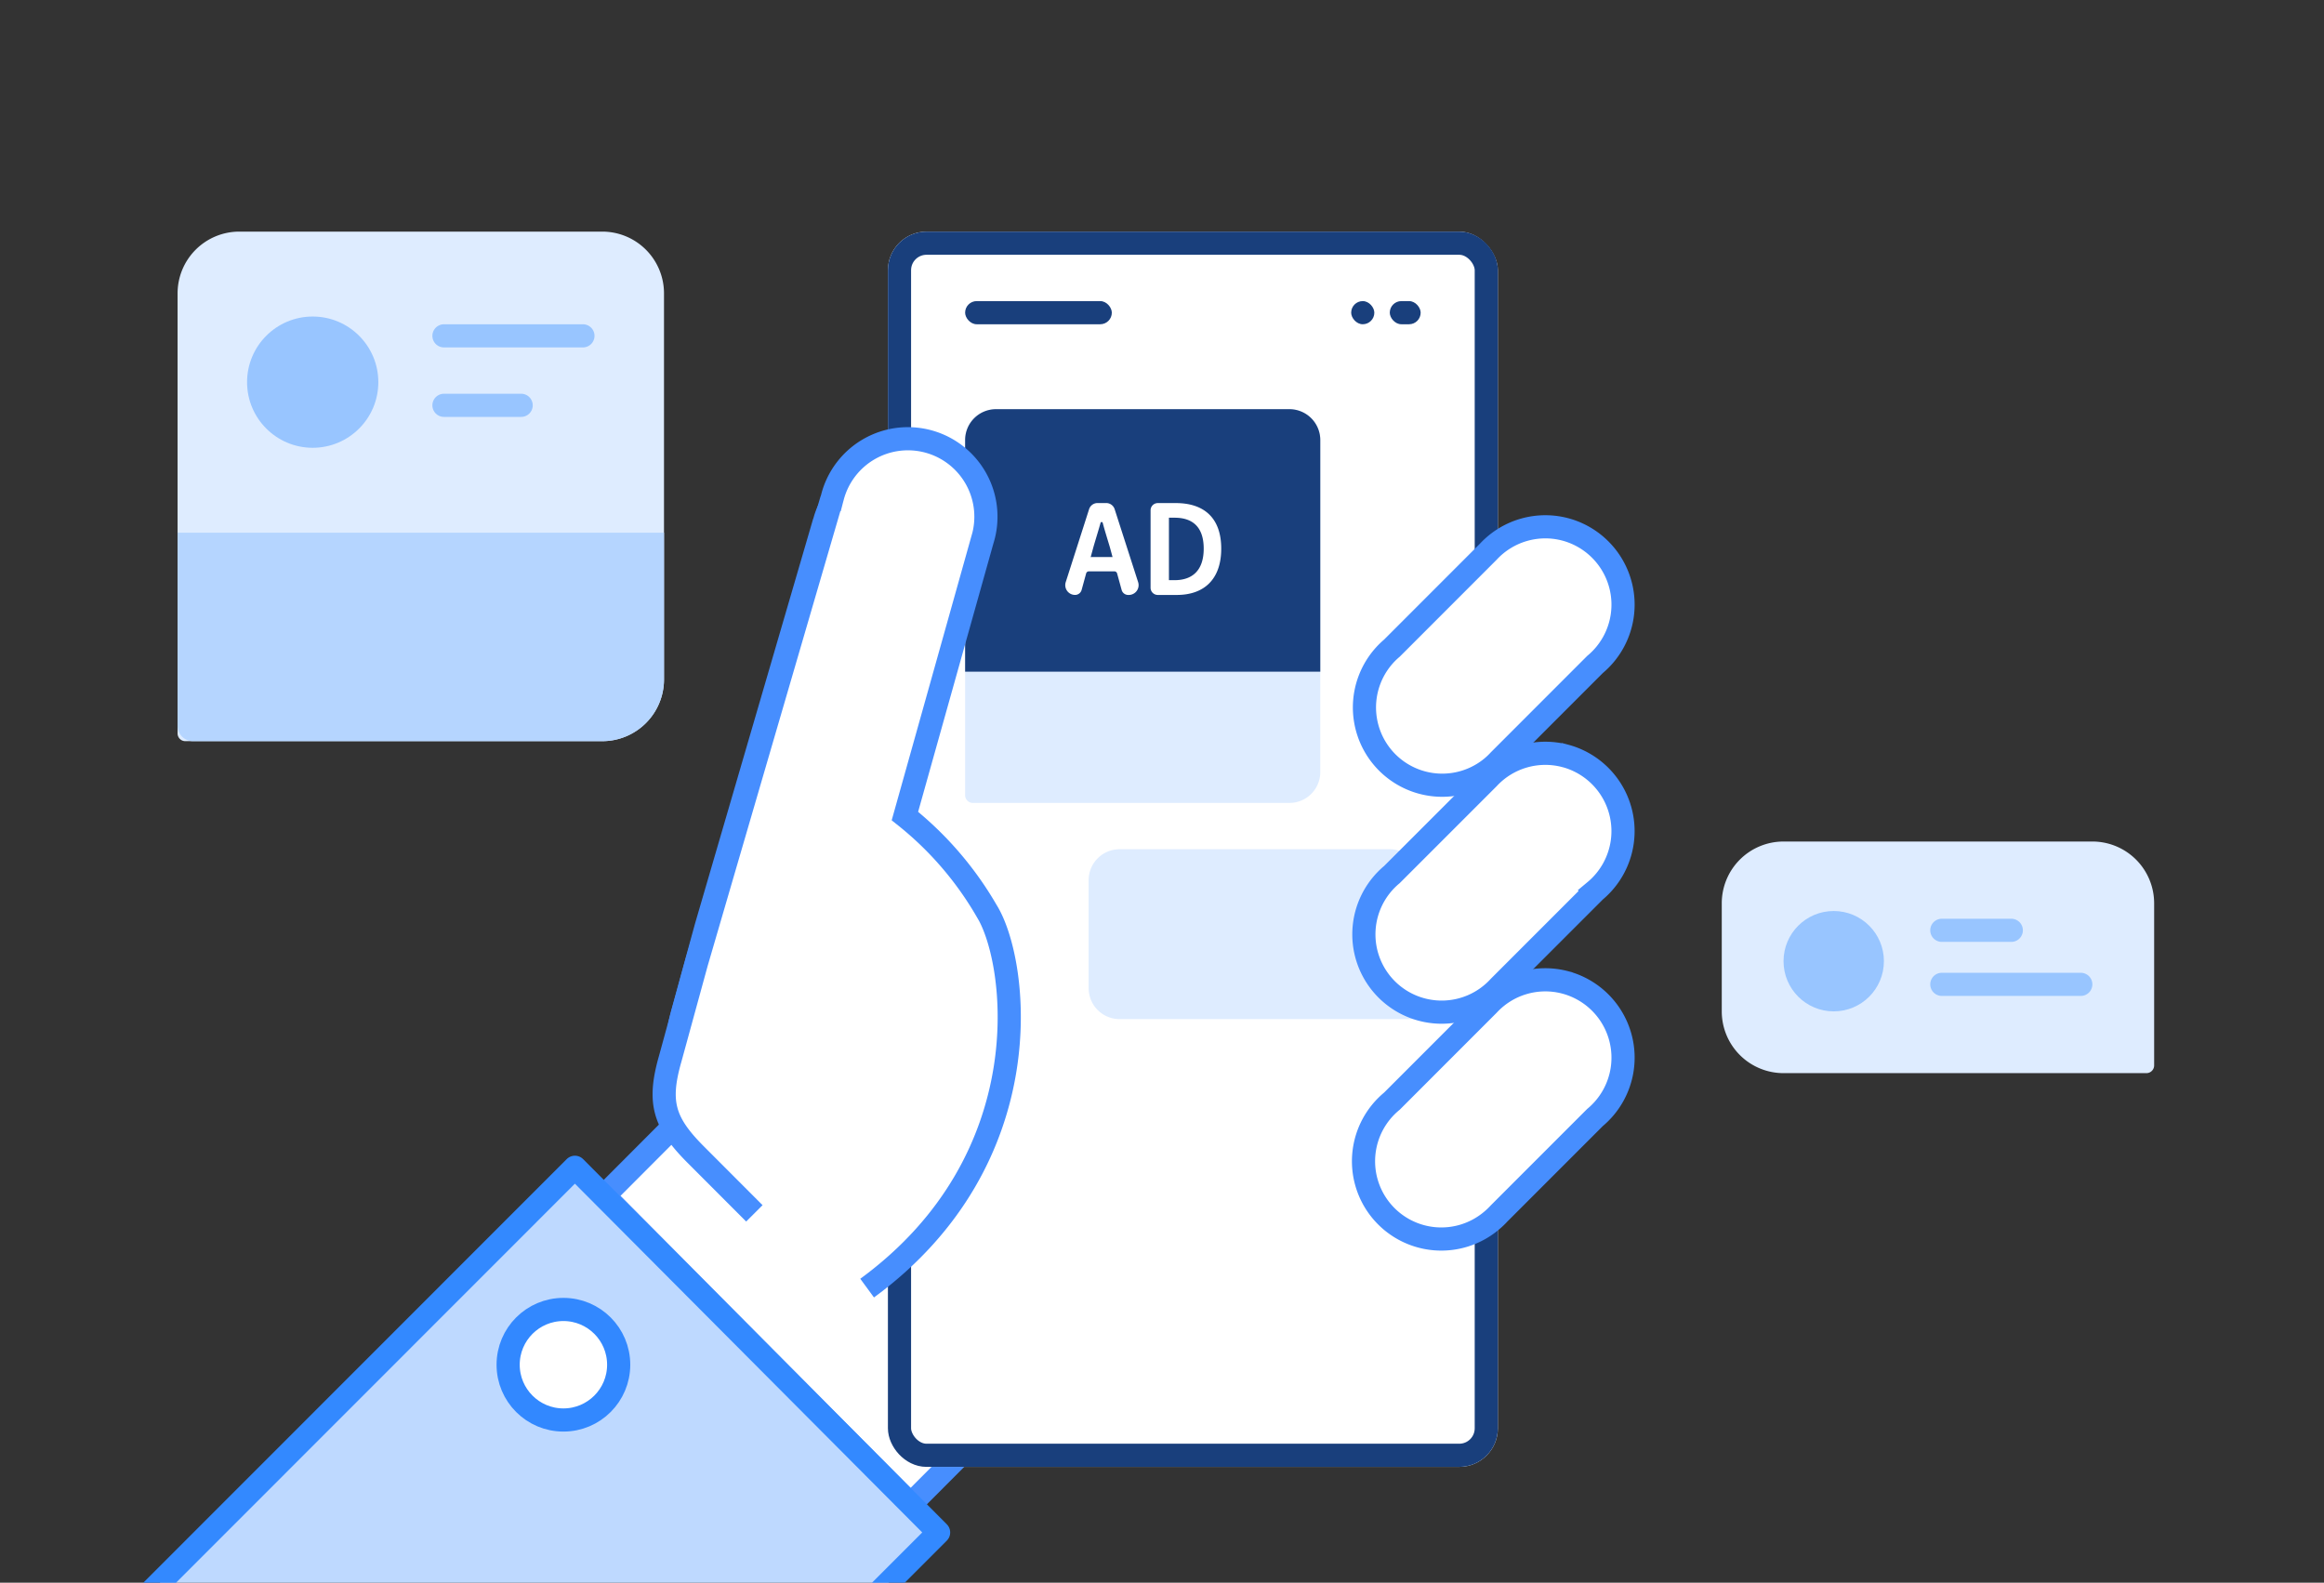 <svg xmlns="http://www.w3.org/2000/svg" xmlns:xlink="http://www.w3.org/1999/xlink" width="301" height="205" viewBox="0 0 301 205">
  <rect x="0" y="0" width="301" height="205" fill="#333333" stroke="none"/>
  <defs>
    <style>
      .cls-1 {
        fill: #ffb5b5;
        opacity: 0.352;
      }

      .cls-2 {
        clip-path: url(#clip-path);
      }

      .cls-11, .cls-3, .cls-5, .cls-8, .cls-9 {
        fill: #fff;
      }

      .cls-3 {
        stroke: #478efe;
      }

      .cls-3, .cls-4 {
        stroke-miterlimit: 10;
      }

      .cls-11, .cls-14, .cls-3, .cls-4, .cls-5 {
        stroke-width: 3px;
      }

      .cls-4 {
        fill: #bed9ff;
        stroke: #3389ff;
        stroke-linejoin: round;
      }

      .cls-5 {
        stroke: #193f7c;
      }

      .cls-6 {
        fill: #deecff;
      }

      .cls-7 {
        fill: #193f7c;
      }

      .cls-9 {
        stroke: #707070;
      }

      .cls-10, .cls-14 {
        fill: none;
      }

      .cls-11 {
        stroke: #3288ff;
      }

      .cls-12 {
        fill: #b5d5ff;
      }

      .cls-13 {
        fill: #98c5ff;
      }

      .cls-14 {
        stroke: #98c5ff;
        stroke-linecap: round;
      }

      .cls-15 {
        stroke: none;
      }
    </style>
    <clipPath id="clip-path">
      <rect id="사각형_15792" data-name="사각형 15792" class="cls-1" width="301" height="205" transform="translate(488 5454)"/>
    </clipPath>
  </defs>
  <g id="img_adexposure_04" class="cls-2" transform="translate(-488 -5454)">
    <g id="그룹_19038" data-name="그룹 19038" transform="translate(427.182 5483.686)">
      <g id="그룹_18681" data-name="그룹 18681" transform="translate(0 31.343)">
        <path id="패스_14662" data-name="패스 14662" class="cls-3" d="M1671.231,782.7l-30.456-30.578a14.692,14.692,0,0,0-20.779,0l-15.153,15.214-2.91-5.314,11.264-40.138a8.818,8.818,0,1,0-16.989-4.732c-.015.048-.029.1-.041.149a.673.673,0,0,1-.052.123l-15.253,52.28-2.971,10.837c-1.4,4.913-.736,7.217,2.885,10.845h.016l-13.134,13.166,39.679,39.957,13.206-13.245,1.16,1.16a14.677,14.677,0,0,0,20.757.023l.023-.023,28.747-28.863A14.854,14.854,0,0,0,1671.231,782.7Z" transform="translate(-1428.583 -710.691)"/>
        <path id="패스_14661" data-name="패스 14661" class="cls-4" d="M1537.054,943.714l-47.1-47.3,135.281-135.348,47.105,47.3Z" transform="translate(-1489.956 -670.9)"/>
      </g>
      <g id="폰" transform="translate(176.181 0)">
        <g id="사각형_15782" data-name="사각형 15782" class="cls-5" transform="translate(-0.362 0.314)">
          <rect class="cls-15" width="79" height="160" rx="5"/>
          <rect class="cls-10" x="1.5" y="1.5" width="76" height="157" rx="3.5"/>
        </g>
        <path id="사각형_15783" data-name="사각형 15783" class="cls-6" d="M4,0H42a4,4,0,0,1,4,4V47a4,4,0,0,1-4,4H1a1,1,0,0,1-1-1V4A4,4,0,0,1,4,0Z" transform="translate(9.638 23.314)"/>
        <path id="사각형_15784" data-name="사각형 15784" class="cls-6" d="M4,0H39a4,4,0,0,1,4,4V21a1,1,0,0,1-1,1H4a4,4,0,0,1-4-4V4A4,4,0,0,1,4,0Z" transform="translate(25.638 80.314)"/>
        <rect id="사각형_15785" data-name="사각형 15785" class="cls-7" width="19" height="3" rx="1.5" transform="translate(9.638 9.314)"/>
        <rect id="사각형_15786" data-name="사각형 15786" class="cls-7" width="4" height="3" rx="1.5" transform="translate(64.638 9.314)"/>
        <rect id="사각형_15787" data-name="사각형 15787" class="cls-7" width="3" height="3" rx="1.5" transform="translate(59.638 9.314)"/>
        <path id="사각형_15788" data-name="사각형 15788" class="cls-7" d="M4,0H42a4,4,0,0,1,4,4V34a0,0,0,0,1,0,0H0a0,0,0,0,1,0,0V4A4,4,0,0,1,4,0Z" transform="translate(9.638 23.314)"/>
        <path id="패스_14890" data-name="패스 14890" class="cls-8" d="M3276.651,1162.238l.354-1.3c.257-.9.695-2.3.923-3.135a.145.145,0,0,1,.28,0c.3,1.131.6,2.058.92,3.132l.353,1.3Zm4.856,4.906h.079a1.27,1.27,0,0,0,1.209-1.659l-3.04-9.446a1.15,1.15,0,0,0-1.094-.8h-1.123a1.15,1.15,0,0,0-1.095.8l-3.025,9.445a1.27,1.27,0,0,0,1.209,1.657h0a.882.882,0,0,0,.85-.649l.585-2.135a.369.369,0,0,1,.355-.271h3.3a.368.368,0,0,1,.355.27l.587,2.137A.882.882,0,0,0,3281.508,1167.144Zm2.9-.936a.935.935,0,0,0,.936.936h2.458c3.507,0,5.758-1.995,5.758-6s-2.252-5.9-5.887-5.9h-2.329a.935.935,0,0,0-.935.936Zm2.378-.978v-8.09h.74c2.22,0,3.764,1.095,3.764,4.005,0,2.9-1.549,4.084-3.764,4.084Z" transform="translate(-3250.75 -1119.768)"/>
        <g id="타원_2297" data-name="타원 2297" class="cls-9" transform="translate(-601.362 -20.686)">
          <circle class="cls-15" cx="33" cy="33" r="33"/>
          <circle class="cls-10" cx="33" cy="33" r="32.5"/>
        </g>
      </g>
      <g id="그룹_18682" data-name="그룹 18682" transform="translate(146.839 27.412)">
        <path id="패스_14663" data-name="패스 14663" class="cls-10" d="M1609.92,763.378h0a61.628,61.628,0,0,0-9.694-10.3l8.758-31.2a8.818,8.818,0,1,0-16.989-4.732c-.014.048-.027.1-.041.148a.68.68,0,0,1-.052.124l-15.253,52.28-2.975,10.839c-1.4,4.913-.735,7.217,2.885,10.845l.088.036,26.365,26.528,6.1-6.479C1628.293,786.8,1609.92,763.382,1609.92,763.378Z" transform="translate(-1571.208 -706.761)"/>
        <path id="패스_14664" data-name="패스 14664" class="cls-3" d="M1598.284,818.242c22.939-16.808,19.521-42.409,15.482-48.86a43.61,43.61,0,0,0-10.588-12.287l10.023-35.729a10.1,10.1,0,1,0-19.416-5.545c-.029.1-.055.2-.081.3a.75.75,0,0,1-.059.141l-17.465,59.86-3.4,12.409c-1.611,5.625-.843,8.264,3.3,12.416l7.6,7.612" transform="translate(-1571.996 -708.495)"/>
      </g>
      <g id="그룹_18684" data-name="그룹 18684" transform="translate(237.469 38.549)">
        <path id="패스_14666" data-name="패스 14666" class="cls-3" d="M1648.7,747.835a10.066,10.066,0,0,0-9.95,2.88l-12.493,12.5a10.075,10.075,0,1,0,12.908,15.472,9.9,9.9,0,0,0,.981-.936l12.411-12.415a10.087,10.087,0,0,0-3.856-17.5Z" transform="translate(-1622.628 -688.823)"/>
        <path id="패스_14667" data-name="패스 14667" class="cls-3" d="M1648.7,731.442a10.075,10.075,0,0,0-9.95,2.88l-12.493,12.493a10.077,10.077,0,1,0,13.889,14.539l12.411-12.414a10.088,10.088,0,0,0-3.855-17.5Z" transform="translate(-1622.631 -701.77)"/>
        <path id="패스_14668" data-name="패스 14668" class="cls-3" d="M1648.693,715.051a10.076,10.076,0,0,0-9.95,2.88l-12.493,12.5a10.075,10.075,0,0,0,12.937,15.448,10.2,10.2,0,0,0,.952-.909l12.411-12.418a10.088,10.088,0,0,0-3.855-17.5Z" transform="translate(-1622.621 -714.717)"/>
      </g>
      <ellipse id="타원_2284" data-name="타원 2284" class="cls-11" cx="7.159" cy="7.159" rx="7.159" ry="7.159" transform="translate(126.631 139.924)"/>
    </g>
    <path id="사각형_15789" data-name="사각형 15789" class="cls-6" d="M8,0H55a8,8,0,0,1,8,8V58a8,8,0,0,1-8,8H1a1,1,0,0,1-1-1V8A8,8,0,0,1,8,0Z" transform="translate(511 5484)"/>
    <path id="사각형_15790" data-name="사각형 15790" class="cls-12" d="M0,0H63a0,0,0,0,1,0,0V19a8,8,0,0,1-8,8H2a2,2,0,0,1-2-2V0A0,0,0,0,1,0,0Z" transform="translate(511 5523)"/>
    <path id="사각형_15791" data-name="사각형 15791" class="cls-6" d="M8,0H48a8,8,0,0,1,8,8V29a1,1,0,0,1-1,1H8a8,8,0,0,1-8-8V8A8,8,0,0,1,8,0Z" transform="translate(711 5563)"/>
    <circle id="타원_2285" data-name="타원 2285" class="cls-13" cx="8.5" cy="8.5" r="8.5" transform="translate(520 5495)"/>
    <circle id="타원_2286" data-name="타원 2286" class="cls-13" cx="6.5" cy="6.5" r="6.5" transform="translate(719 5572)"/>
    <line id="선_1613" data-name="선 1613" class="cls-14" x2="18" transform="translate(545.5 5497.5)"/>
    <line id="선_1614" data-name="선 1614" class="cls-14" x2="9" transform="translate(739.5 5574.5)"/>
    <line id="선_1615" data-name="선 1615" class="cls-14" x2="18" transform="translate(739.5 5581.5)"/>
    <line id="선_1616" data-name="선 1616" class="cls-14" x2="10" transform="translate(545.5 5506.5)"/>
  </g>
</svg>
